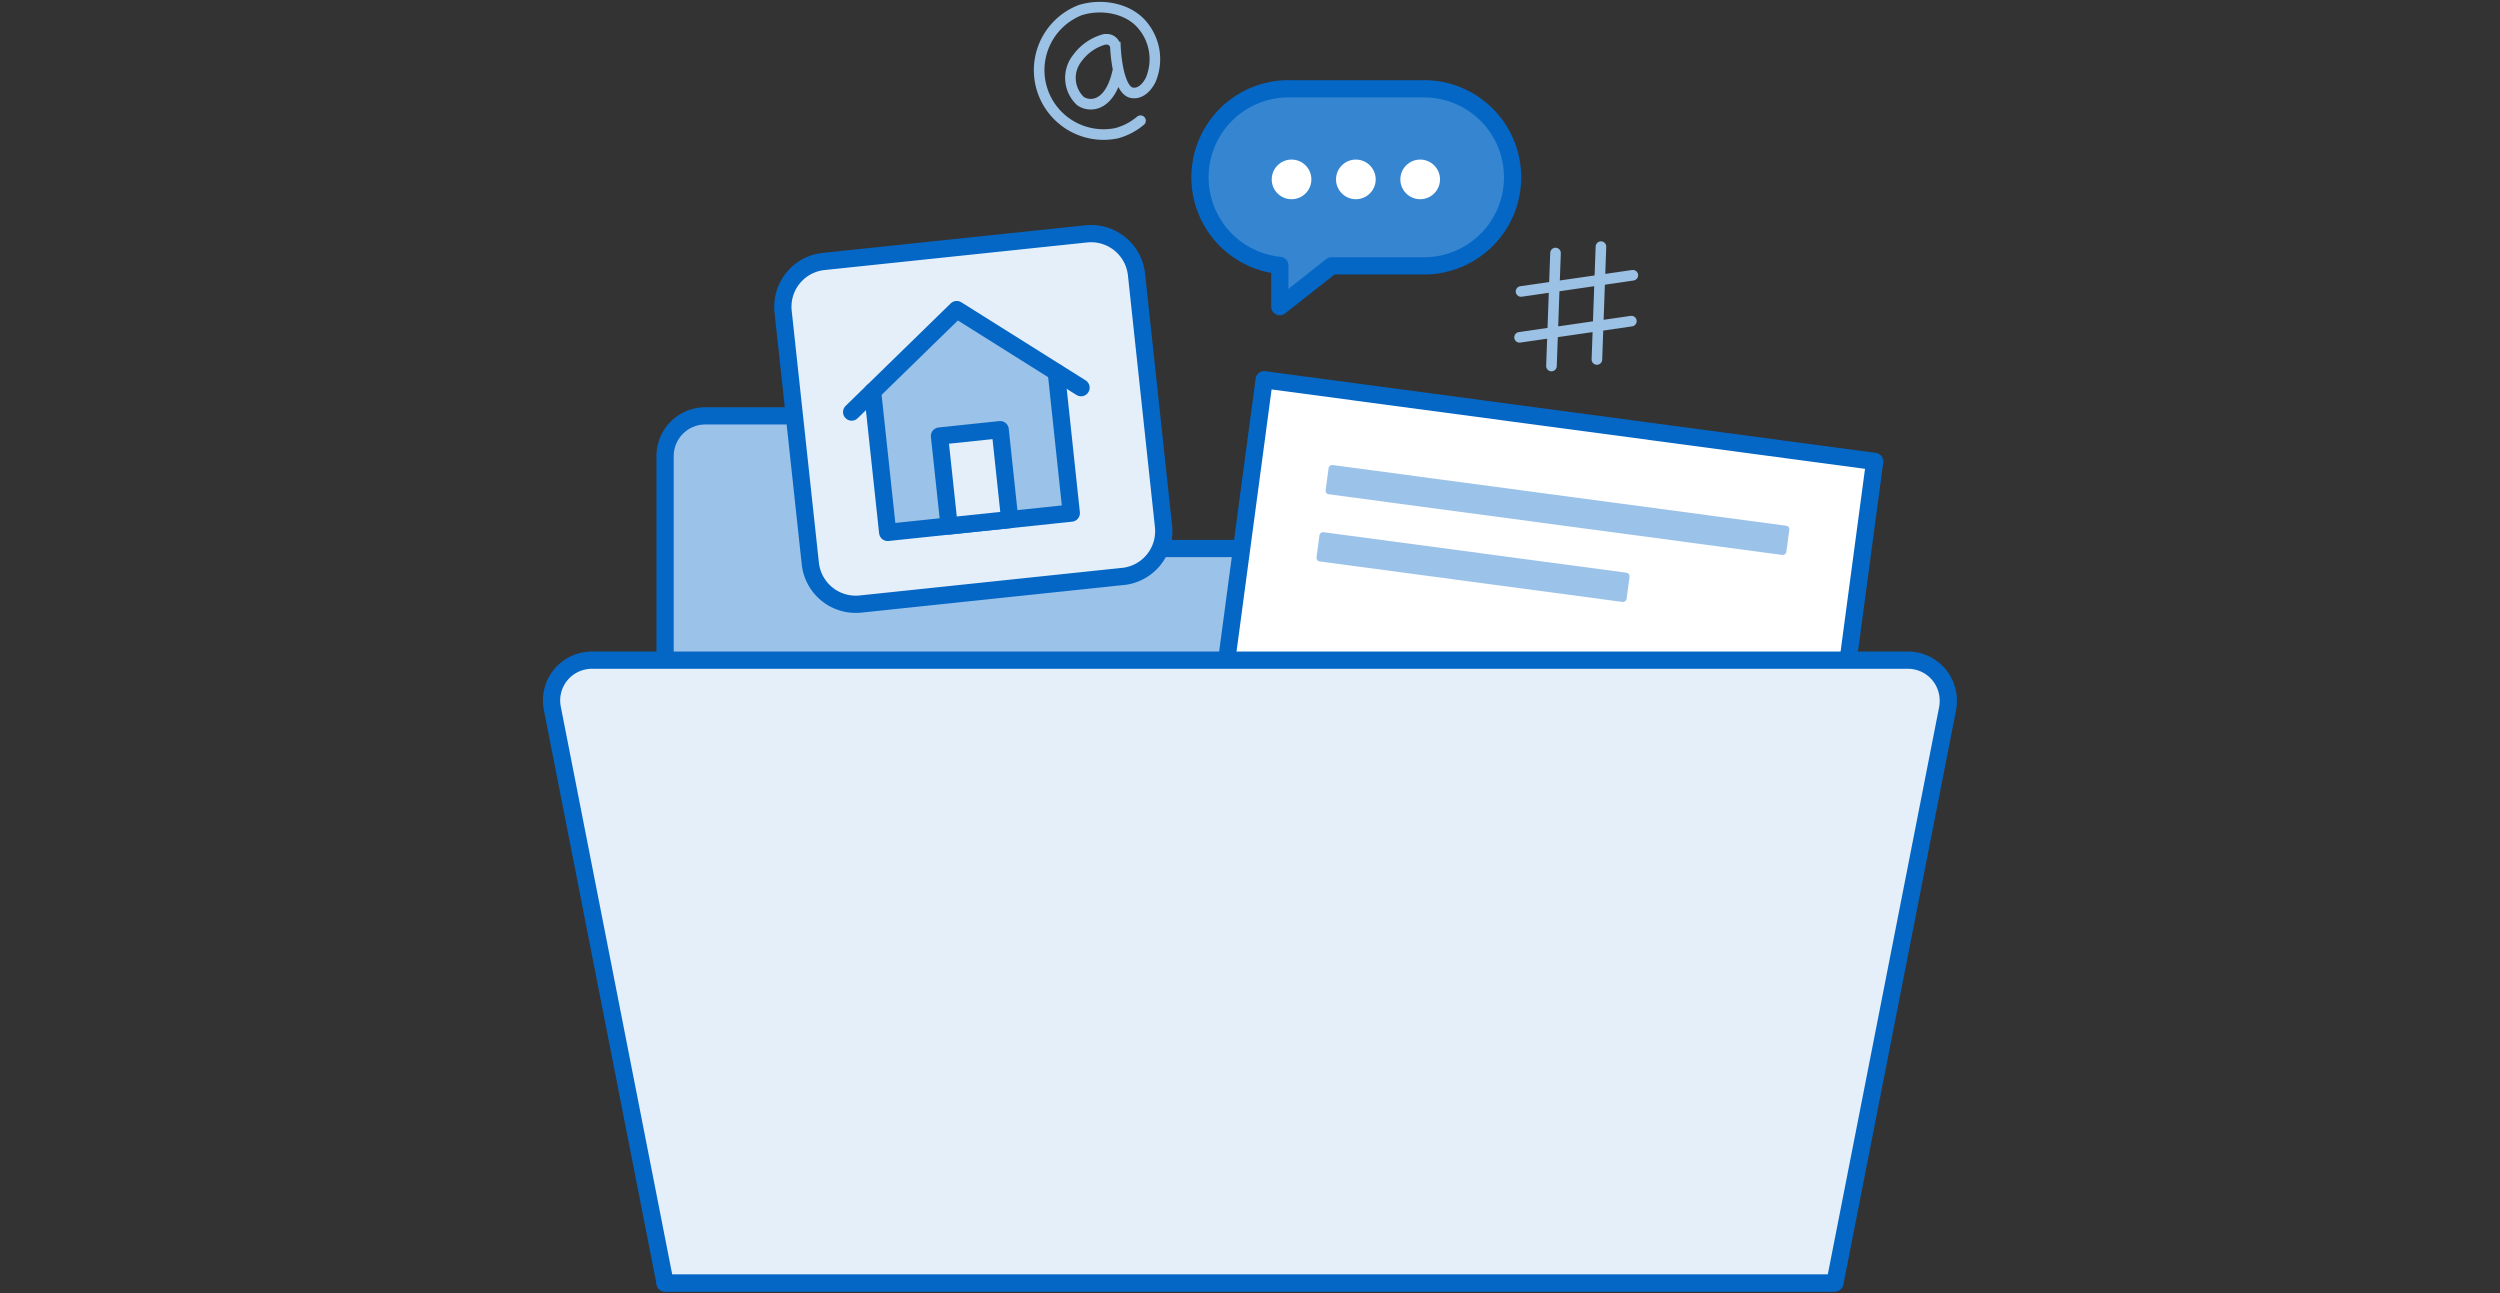 <svg id="Layer_1" data-name="Layer 1" xmlns="http://www.w3.org/2000/svg" width="290" height="150" viewBox="0 0 290 150">
  <rect x="0" y="0" width="290" height="150" fill="#333333" stroke="none"/>
  <defs>
    <style>
      .cls-1, .cls-5, .cls-6, .cls-8 {
        fill: none;
      }

      .cls-2, .cls-4 {
        fill: #9bc2e8;
      }

      .cls-11, .cls-2, .cls-3, .cls-5, .cls-6, .cls-9 {
        stroke: #0467c6;
        stroke-linejoin: round;
      }

      .cls-11, .cls-2, .cls-3, .cls-5, .cls-6, .cls-8, .cls-9 {
        stroke-linecap: round;
      }

      .cls-11, .cls-2, .cls-3, .cls-5, .cls-9 {
        stroke-width: 2px;
      }

      .cls-3 {
        fill: #e5eff9;
      }

      .cls-6 {
        stroke-width: 1.93px;
      }

      .cls-7 {
        fill: #99bfe3;
      }

      .cls-8 {
        stroke: #9bc1e4;
        stroke-miterlimit: 10;
        stroke-width: 1.23px;
      }

      .cls-9 {
        fill: #3685d1;
      }

      .cls-10, .cls-11 {
        fill: #fff;
      }
    </style>
  </defs>
  <title>2019-10-29_Privacy Illustrations_V2 </title>
  <rect class="cls-1" width="290" height="150"/>
  <g>
    <path class="cls-2" d="M208.09,63.63H124.94L118.85,50.9a4.65,4.65,0,0,0-4.22-2.66H81.79a4.67,4.67,0,0,0-4.64,4.65v95.94H212.76V68.3A4.67,4.67,0,0,0,208.09,63.63Z"/>
    <g>
      <path class="cls-3" d="M130.22,66.87l-30.41,3.2A5.3,5.3,0,0,1,94,65.4L90.84,36.12a5.28,5.28,0,0,1,4.71-5.79L126,27.13a5.3,5.3,0,0,1,5.83,4.68h0l3.14,29.27a5.28,5.28,0,0,1-4.72,5.79Z"/>
      <polygon class="cls-4" points="122.53 43.19 124.27 59.52 102.97 61.76 101.22 45.43 110.98 35.91 122.53 43.19"/>
      <polyline class="cls-5" points="122.53 43.19 124.27 59.52 102.97 61.76 101.22 45.43"/>
      <polyline class="cls-5" points="98.79 47.8 110.98 35.91 125.4 44.97"/>
      <polygon class="cls-3" points="117.13 60.27 110.1 61.01 108.98 50.58 116.02 49.84 117.13 60.27"/>
    </g>
    <line class="cls-6" x1="196.56" y1="83.1" x2="142.95" y2="78.63"/>
    <line class="cls-6" x1="195.08" y1="99.43" x2="141.48" y2="94.97"/>
    <path class="cls-7" d="M161,91.07,144.85,89.7a.9.9,0,0,1-.79-1l.22-2.41a.92.92,0,0,1,1-.85h0l16.15,1.35a.89.89,0,0,1,.78,1h0l-.3,2.42A.92.92,0,0,1,161,91.07Z"/>
    <path class="cls-8" d="M132.3,14a7.19,7.19,0,0,1-2.76,1.45,7.47,7.47,0,0,1-4.22-14.28C127.91.37,131,1,132.59,3a6.13,6.13,0,0,1,.9,6.24s-.77,1.74-2.16,1.53-1.85-3.5-1.94-5.3a1,1,0,0,0-1.08-.91l-.16,0A5.73,5.73,0,0,0,125,6.71a3.68,3.68,0,0,0,.32,5c1.1.78,3.45.68,4.35-3.49"/>
    <g>
      <g>
        <line class="cls-8" x1="179.97" y1="42.46" x2="180.44" y2="29.35"/>
        <line class="cls-8" x1="185.24" y1="41.7" x2="185.71" y2="28.61"/>
      </g>
      <g>
        <line class="cls-8" x1="176.27" y1="39.13" x2="189.24" y2="37.25"/>
        <line class="cls-8" x1="176.44" y1="33.81" x2="189.41" y2="31.93"/>
      </g>
    </g>
    <g>
      <path class="cls-9" d="M165.17,10.3H149.39a10.27,10.27,0,0,0-.93,20.49v4.78l6-4.73h10.73a10.27,10.27,0,0,0,0-20.54Z"/>
      <g>
        <circle class="cls-10" cx="149.82" cy="20.81" r="2.3"/>
        <circle class="cls-10" cx="157.28" cy="20.81" r="2.3"/>
        <circle class="cls-10" cx="164.74" cy="20.81" r="2.3"/>
      </g>
    </g>
    <g>
      <rect class="cls-11" x="131.63" y="57.19" width="89.04" height="71.45" transform="translate(60.7 255.19) rotate(-82.38)"/>
      <rect class="cls-4" x="178.96" y="32.2" width="3.42" height="53.92" rx="0.4" transform="translate(98.07 230.39) rotate(-82.38)"/>
      <rect class="cls-4" x="169.17" y="47.63" width="3.42" height="36.29" rx="0.4" transform="translate(83.02 226.43) rotate(-82.38)"/>
    </g>
    <path class="cls-3" d="M225.93,82.16l-13.08,66.66H77.15L64.07,82.16a4.67,4.67,0,0,1,3.68-5.49,4.58,4.58,0,0,1,.9-.09h152.7A4.68,4.68,0,0,1,226,81.26,4.58,4.58,0,0,1,225.93,82.16Z"/>
  </g>
</svg>
